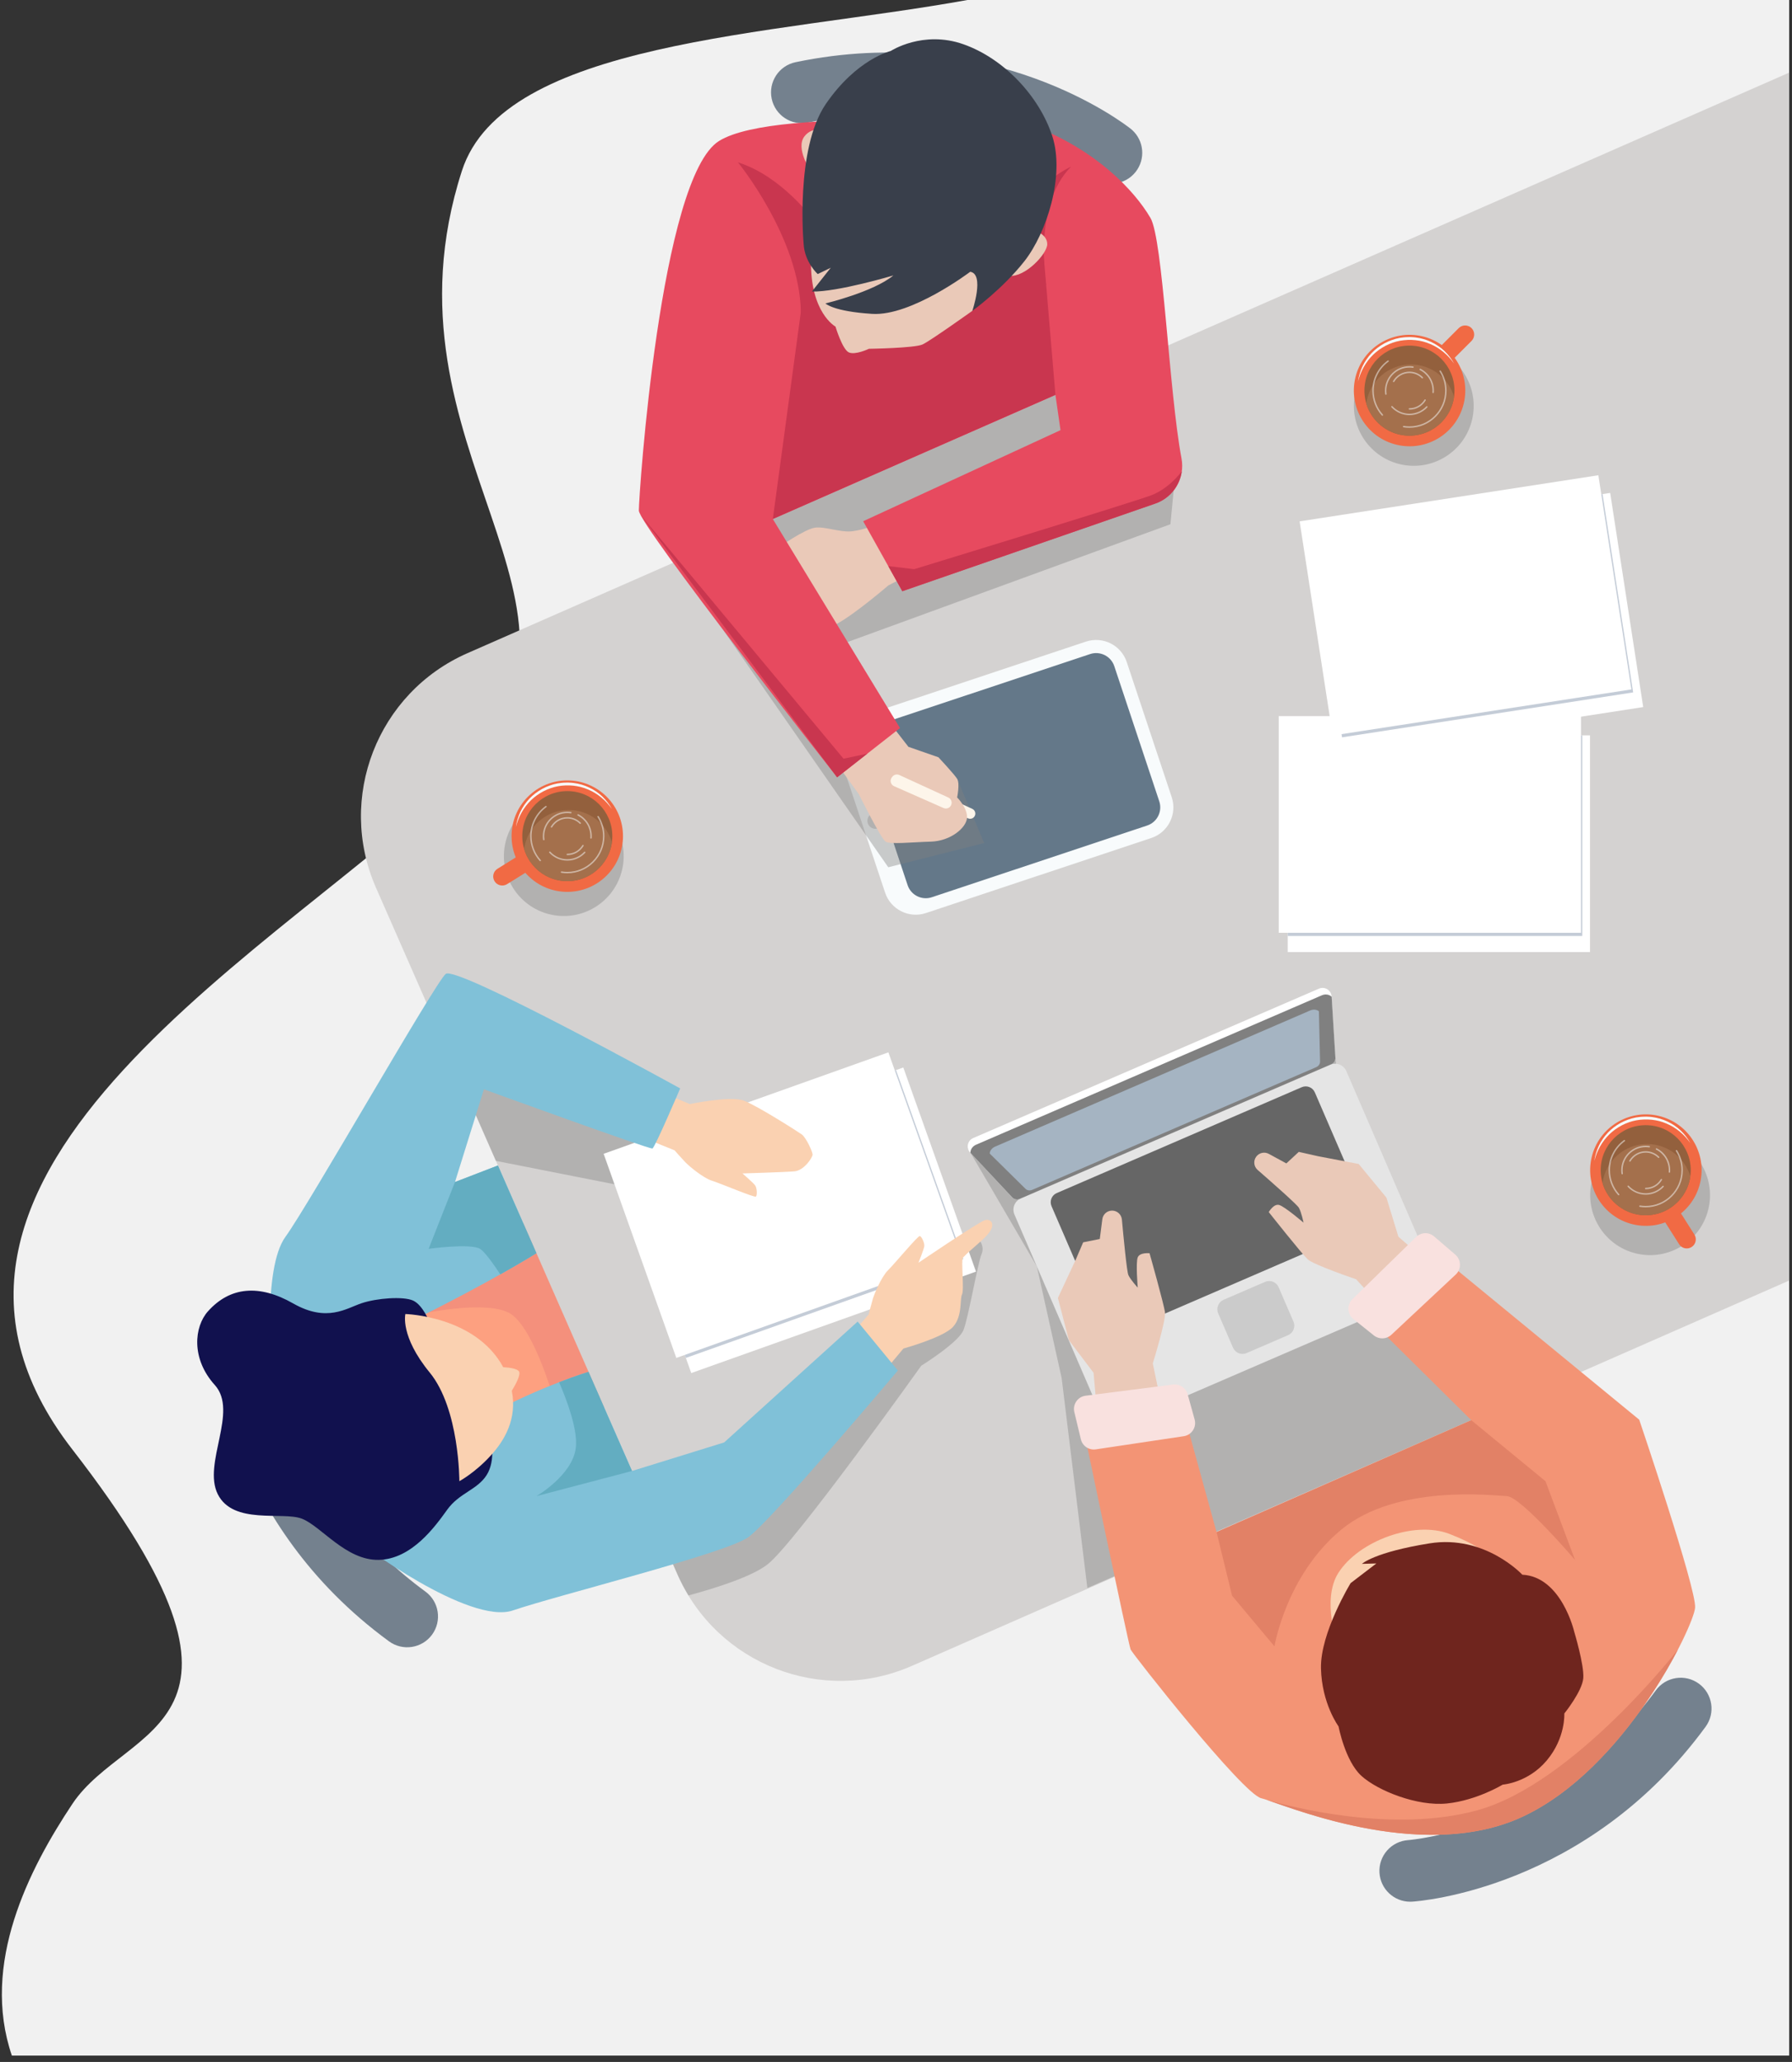 <svg width="266" height="306" viewBox="0 0 266 306" fill="none" xmlns="http://www.w3.org/2000/svg">
<rect x="0" y="0" width="266" height="306" fill="#333333" stroke="none"/>
<path d="M1.76 305.054H265.581V0H143.601C114.411 5.271 74.768 6.103 68.561 25.363C55.144 66.995 93.455 90.058 68.561 114.934C43.668 139.811 -21.379 173.695 10.746 215.112C42.87 256.529 18.797 255.608 10.746 267.699C4.303 277.373 -2.887 291.418 1.76 305.054Z" fill="#F1F1F1"/>
<path d="M209.329 282.22C206.931 282.22 204.917 280.354 204.766 277.928C204.609 275.41 206.519 273.242 209.035 273.077C209.166 273.067 214.623 272.644 221.832 269.699C231.453 265.768 239.512 259.428 245.785 250.855C247.277 248.816 250.14 248.372 252.18 249.864C254.22 251.356 254.663 254.219 253.171 256.259C235.558 280.331 210.669 282.145 209.618 282.21C209.521 282.217 209.424 282.22 209.329 282.22Z" fill="#74818E"/>
<path d="M31.779 199.735C31.779 197.337 33.645 195.323 36.071 195.172C38.589 195.015 40.757 196.925 40.922 199.441C40.932 199.572 41.355 205.029 44.3 212.238C48.231 221.859 54.571 229.918 63.144 236.191C65.183 237.683 65.627 240.546 64.135 242.586C62.643 244.625 59.78 245.069 57.74 243.577C33.668 225.964 31.854 201.075 31.789 200.024C31.782 199.927 31.779 199.83 31.779 199.735Z" fill="#74818E"/>
<path d="M168.041 19.283C169.823 20.887 170.07 23.622 168.559 25.525C166.991 27.501 164.12 27.834 162.141 26.272C162.037 26.192 157.699 22.854 150.371 20.218C140.591 16.7 130.36 16.017 119.962 18.189C117.488 18.706 115.064 17.12 114.547 14.646C114.03 12.172 115.617 9.748 118.09 9.231C147.287 3.132 166.994 18.441 167.819 19.095C167.896 19.157 167.97 19.219 168.041 19.283Z" fill="#74818E"/>
<path d="M55.143 195.914L81.501 182.089L91.429 208.209L65.311 217.424L55.143 195.914Z" fill="#FDA080"/>
<path d="M63.627 194.774C63.627 194.774 71.921 193.065 75.448 194.774C78.975 196.484 81.99 206.97 81.99 206.97L99.376 208.209L83.647 178.657L67.346 186.379L63.627 194.774Z" fill="#F4907C"/>
<path d="M69.384 96.934C56.022 102.802 49.947 118.39 55.815 131.752L100.559 233.643C106.427 247.005 122.016 253.08 135.377 247.213L265.581 190.035V10.776L69.384 96.934Z" fill="#D4D2D1"/>
<path opacity="0.4" d="M253.592 179.407C254.716 174.627 251.752 169.84 246.972 168.716C242.191 167.592 237.405 170.556 236.281 175.337C235.157 180.117 238.121 184.903 242.901 186.027C247.682 187.151 252.468 184.187 253.592 179.407Z" fill="#808080"/>
<path opacity="0.4" d="M218.515 62.272C219.639 57.491 216.675 52.705 211.894 51.581C207.114 50.457 202.328 53.421 201.204 58.201C200.08 62.981 203.044 67.768 207.824 68.892C212.604 70.016 217.391 67.052 218.515 62.272Z" fill="#808080"/>
<path opacity="0.4" d="M92.339 129.099C93.472 124.321 90.516 119.53 85.739 118.398C80.961 117.266 76.17 120.221 75.037 124.999C73.905 129.777 76.86 134.568 81.638 135.7C86.416 136.832 91.207 133.877 92.339 129.099Z" fill="#808080"/>
<g opacity="0.4">
<path d="M145.038 183.614L136.554 192.289L100.962 223.176L95.398 221.891L100.559 233.644C101.039 234.736 101.59 235.775 102.193 236.768C106.414 235.628 111.679 233.942 113.961 232.137C118.06 228.896 136.745 202.68 136.745 202.68C136.745 202.68 142.274 199.248 143.014 197.394C143.754 195.54 145.134 187.428 145.706 186.093C146.278 184.758 145.038 183.614 145.038 183.614Z" fill="#808080"/>
<path d="M112.817 178.849C114.724 178.66 116.145 175.987 116.145 175.987L119.109 174.652L119.49 171.697L114.533 169.603L86.723 161.623L69.442 157.858L68.56 160.775L73.612 172.278L102.617 178.003C102.617 178.005 110.911 179.038 112.817 178.849Z" fill="#808080"/>
</g>
<path opacity="0.4" d="M198.224 156.97L200.161 174.956L210.403 191.535L226.023 207.408L161.404 235.665L157.591 204.523L153.905 187.934L143.646 170.363L197.287 147.021C197.287 147.021 197.672 147.644 197.693 148.183C197.713 148.722 198.224 156.97 198.224 156.97Z" fill="#808080"/>
<path d="M197.455 158.01L151.532 177.848C150.608 178.247 150.183 179.319 150.582 180.243L163.67 210.54C164.069 211.464 165.141 211.889 166.065 211.49L211.988 191.652C212.912 191.253 213.337 190.181 212.938 189.257L199.85 158.96C199.452 158.036 198.379 157.611 197.455 158.01Z" fill="#E5E5E5"/>
<path d="M193.229 161.343L156.856 177.056C156.107 177.379 155.762 178.249 156.086 178.998L163.951 197.205C164.274 197.954 165.144 198.299 165.893 197.975L202.266 182.262C203.015 181.938 203.36 181.069 203.036 180.32L195.171 162.113C194.847 161.364 193.978 161.019 193.229 161.343Z" fill="#666666"/>
<path d="M187.783 190.233L181.624 192.893C180.847 193.229 180.489 194.13 180.825 194.907L183.026 200.001C183.362 200.778 184.263 201.135 185.04 200.8L191.199 198.14C191.976 197.804 192.334 196.903 191.998 196.126L189.797 191.032C189.461 190.255 188.559 189.897 187.783 190.233Z" fill="#CBCBCB"/>
<path d="M195.782 146.719L170.12 157.805L144.458 168.891C143.601 169.261 143.371 170.369 144.01 171.049L150.248 177.695C150.531 177.997 150.974 178.089 151.354 177.925L174.493 167.929L197.632 157.933C198.012 157.769 198.249 157.383 198.223 156.97L197.66 147.872C197.603 146.941 196.639 146.349 195.782 146.719Z" fill="white"/>
<path d="M198.224 156.97L197.663 147.915C197.31 147.589 196.745 147.475 196.209 147.707L170.547 158.793L144.885 169.879C144.348 170.111 144.044 170.6 144.04 171.08L150.249 177.695C150.532 177.997 150.975 178.089 151.355 177.925L174.494 167.929L197.633 157.933C198.013 157.769 198.249 157.384 198.224 156.97Z" fill="#808080"/>
<path d="M195.946 157.546L195.773 150.077C195.469 149.82 194.967 149.747 194.478 149.958L171.094 160.06L147.71 170.162C147.221 170.373 146.931 170.788 146.909 171.186L152.229 176.431C152.472 176.671 152.865 176.73 153.212 176.581L174.297 167.473L195.382 158.365C195.728 158.215 195.954 157.888 195.946 157.546Z" fill="#A5B4C2"/>
<path d="M173.201 212.338L171.118 202.338C171.118 202.338 173.08 195.988 172.931 194.778C172.782 193.568 170.635 185.984 170.635 185.984C170.635 185.984 169.19 185.83 168.881 186.601C168.572 187.372 168.881 191.084 168.881 191.084C168.881 191.084 167.801 189.918 167.493 189.223C167.259 188.697 166.761 183.486 166.532 180.985C166.463 180.232 165.832 179.658 165.077 179.658C164.342 179.658 163.721 180.204 163.627 180.934L163.251 183.87L160.783 184.364L159.626 187.064L157.03 192.618L158.664 198.887L162.326 203.726L163.097 212.338H173.201Z" fill="#EAC9B8"/>
<path d="M208.187 197.394L201.302 189.848C201.302 189.848 195.007 187.719 194.113 186.889C193.22 186.06 188.331 179.877 188.331 179.877C188.331 179.877 189.053 178.615 189.858 178.817C190.664 179.019 193.492 181.443 193.492 181.443C193.492 181.443 193.179 179.885 192.797 179.228C192.508 178.731 188.577 175.274 186.683 173.624C186.113 173.127 186.017 172.28 186.46 171.667C186.891 171.071 187.697 170.888 188.343 171.239L190.943 172.654L192.789 170.943L195.655 171.587L201.677 172.736L205.8 177.732L207.577 183.535L214.105 189.205L208.187 197.394Z" fill="#EAC9B8"/>
<path d="M134.084 158.419L91.819 173.472L102.608 203.765L144.873 188.712L134.084 158.419Z" fill="white"/>
<path d="M133.006 158.804L91.818 173.473L101.808 201.521L142.996 186.852L133.006 158.804Z" fill="#C4CCD7"/>
<path d="M131.868 156.173L89.602 171.227L100.391 201.519L142.657 186.466L131.868 156.173Z" fill="white"/>
<path d="M97.109 161.625L102.393 163.849C102.393 163.849 108.432 162.578 110.426 163.341C112.421 164.103 118.388 167.904 119.017 168.355C119.646 168.805 120.617 170.902 120.617 171.347C120.617 171.792 119.338 173.698 117.956 173.825C116.574 173.952 110.211 174.143 110.211 174.143C110.211 174.143 111.829 175.541 112.098 175.922C112.367 176.303 112.421 177.383 112.206 177.574C111.99 177.765 107.084 175.668 105.682 175.223C104.28 174.778 102.178 172.936 101.8 172.555C101.423 172.174 100.129 170.713 100.129 170.713L94.306 168.357L97.109 161.625Z" fill="#FAD1B1"/>
<path d="M130.423 204.523L134.101 200.126C134.101 200.126 140.051 198.489 141.475 196.897C142.899 195.305 142.446 192.787 142.799 192.099C143.152 191.411 142.632 186.962 142.937 186.638C144.035 185.469 145.581 184.328 146.489 183.329C148.09 181.565 146.945 180.77 146.136 181.097C144.849 181.617 136.336 187.396 136.336 187.396C136.336 187.396 137.133 185.413 137.198 184.95C137.263 184.488 136.816 183.503 136.537 183.432C136.258 183.361 132.857 187.473 131.815 188.51C130.773 189.548 129.748 192.149 129.587 192.66C129.426 193.172 128.945 195.063 128.945 195.063L124.849 199.825L130.423 204.523Z" fill="#FAD1B1"/>
<path d="M161.506 96.141L128.042 107.281C126.045 107.946 124.965 110.104 125.629 112.101L132.308 132.162C132.973 134.159 135.131 135.239 137.128 134.574L170.592 123.434C172.589 122.769 173.669 120.611 173.004 118.614L166.325 98.553C165.661 96.556 163.503 95.476 161.506 96.141Z" fill="#647889"/>
<path d="M170.9 124.36L137.436 135.501C134.932 136.335 132.217 134.976 131.383 132.472L124.704 112.411C123.87 109.907 125.229 107.191 127.733 106.358L161.197 95.217C163.701 94.383 166.417 95.742 167.25 98.246L173.929 118.307C174.764 120.811 173.405 123.526 170.9 124.36ZM129.84 107.71C128.356 108.204 127.551 109.813 128.045 111.298L134.724 131.359C135.218 132.843 136.827 133.648 138.311 133.154L170.285 122.509C171.769 122.015 172.574 120.406 172.081 118.922L165.402 98.86C164.908 97.376 163.299 96.57 161.815 97.065L129.84 107.71Z" fill="#F8FBFC"/>
<path d="M131.069 121.433C131.276 122.056 130.94 122.728 130.317 122.936C129.694 123.143 129.022 122.807 128.814 122.184C128.607 121.562 128.943 120.889 129.566 120.681C130.189 120.474 130.862 120.81 131.069 121.433Z" fill="#D4D2D1"/>
<path opacity="0.4" d="M100.291 83.362L131.853 128.704L146.087 125.112L142.074 115.578L133.855 113.261L124.193 95.87L173.733 77.798L174.495 69.937L167.974 53.639L100.291 83.362Z" fill="#808080"/>
<path d="M144.326 120.039L137.787 117.037C137.458 116.886 137.068 116.984 136.85 117.273L136.785 117.36C136.486 117.757 136.635 118.329 137.089 118.529L143.694 121.444C144.064 121.607 144.497 121.457 144.686 121.1C144.893 120.71 144.729 120.224 144.326 120.039Z" fill="#FDF5EA"/>
<path d="M130.262 77.798C130.262 77.798 128.339 78.605 126.536 78.837C124.733 79.069 122.445 78.074 120.92 78.317C119.395 78.56 115.581 81.229 115.581 81.229L114.119 84.788L113.229 90.635L119.775 93.304C119.775 93.304 121.459 94.058 124.191 92.596C126.924 91.134 131.852 86.885 131.852 86.885L135.154 85.169L130.262 77.798Z" fill="#EAC9B8"/>
<path d="M134.843 110.831L139.303 112.384C139.303 112.384 141.643 114.887 142.075 115.578C142.506 116.269 142.075 118.34 142.075 118.34C142.075 118.34 143.629 119.894 143.542 121.361C143.456 122.828 141.122 124.813 138.189 124.9C135.256 124.986 132.149 125.332 131.458 124.9C130.767 124.469 127.488 117.866 127.488 117.866L122.827 111.436L131.89 107.034L134.843 110.831Z" fill="#EAC9B8"/>
<path d="M40.356 203.584C40.356 203.584 38.902 188.315 42.369 183.549C45.836 178.783 64.576 145.842 66.162 144.528C67.747 143.214 100.963 161.525 100.963 161.525C100.963 161.525 97.234 170.267 96.846 170.438C96.458 170.609 71.83 161.654 71.83 161.654L67.537 175.415L73.912 172.959L79.629 185.977C79.629 185.977 72.852 190.24 61.34 195.913C49.827 201.587 40.356 203.584 40.356 203.584Z" fill="#80C1D8"/>
<path d="M53.167 228.538C53.013 228.933 69.694 241.204 76.137 238.992C82.579 236.781 107.648 230.56 111.061 228.134C114.475 225.708 133.276 203.387 133.276 203.387L127.307 196.124L107.491 214.062L93.819 218.297L87.358 203.583C87.358 203.583 59.63 211.954 53.167 228.538Z" fill="#80C1D8"/>
<path d="M160.218 209.123L175.006 207.159L180.583 227.362L218.39 210.759L205.276 197.778L214.265 186.829L243.323 210.687C243.323 210.687 251.839 235.814 251.616 238.589C251.393 241.364 241.306 262.474 226.007 269.604C210.708 276.734 189.977 267.51 187.223 266.867C184.469 266.223 168.126 245.475 167.823 244.784C167.519 244.094 160.218 209.123 160.218 209.123Z" fill="#F39475"/>
<path d="M175.379 68.035C173.501 58.01 172.642 35.527 170.768 32.335C168.317 28.16 162.657 22.306 153.713 18.82C153.713 18.82 115.506 15.52 106.752 20.909C97.998 26.298 94.81 73.617 94.829 75.771C94.848 77.925 124.26 115.358 124.26 115.358L133.593 108.042L114.716 77.028L156.666 58.606L157.418 63.836L128.128 77.351L133.936 87.739L171.444 74.749C174.245 73.802 175.923 70.94 175.379 68.035Z" fill="#E74A5F"/>
<path d="M128.746 111.842L125.21 112.594L95.061 76.381L124.26 115.358L128.746 111.842Z" fill="#C9364F"/>
<path d="M175.42 69.937C175.346 70.04 173.579 72.482 170.873 73.508C168.108 74.557 135.691 84.471 135.691 84.471L131.854 84.011L133.937 87.737L171.445 74.747C173.625 74.011 175.119 72.112 175.42 69.937Z" fill="#C9364F"/>
<path d="M114.716 77.027L120.73 32.612C120.73 32.612 138.016 30.833 142.846 32.612C147.676 34.391 154.894 37.618 154.894 37.618L156.666 58.605L114.716 77.027Z" fill="#C9364F"/>
<path d="M109.544 24.096C109.544 24.096 118.681 35.286 118.879 46.278C119.077 57.27 122.636 52.695 122.636 52.695L120.729 32.612C120.729 32.612 116.027 26.13 109.544 24.096Z" fill="#C9364F"/>
<path d="M155.285 42.252C155.285 42.252 153.268 30.452 158.988 24.732C158.988 24.732 151.743 27.91 149.582 36.171C147.421 44.432 155.285 42.252 155.285 42.252Z" fill="#C9364F"/>
<path d="M147.237 33.915C147.538 33.805 147.005 41.965 147.005 41.965L144.33 46.132C144.33 46.132 138.105 50.578 136.938 51.12C135.771 51.662 128.982 51.763 128.982 51.763C128.982 51.763 126.95 52.736 125.99 52.292C125.03 51.848 124.017 48.465 124.017 48.465C124.017 48.465 120.253 46.433 120.385 38.647C120.517 30.861 130.418 27.456 130.418 27.456L147.237 33.915Z" fill="#EAC9B8"/>
<path d="M123.013 19.449C123.013 19.449 120.704 18.504 119.388 20.267C118.072 22.03 120.299 25.309 120.299 25.309L123.013 19.449Z" fill="#EAC9B8"/>
<path d="M153.72 34.296C153.72 34.296 155.433 34.777 155.45 36.221C155.468 37.665 152.142 41.19 149.833 40.927C147.523 40.666 153.72 34.296 153.72 34.296Z" fill="#EAC9B8"/>
<path d="M119.29 36.204C119.29 36.204 117.99 22.117 122.589 15.423C127.188 8.729 132.222 7.565 132.222 7.565C132.222 7.565 136.995 4.448 143.006 6.567C149.017 8.685 154.253 14.274 156.187 20.164C158.121 26.054 155.334 34.586 152.079 38.739C148.824 42.892 144.33 46.134 144.33 46.134C144.33 46.134 146.189 40.673 144.016 40.332C144.016 40.332 135.292 46.946 129.468 46.58C123.644 46.213 122.528 45.03 122.528 45.03C122.528 45.03 129.642 43.33 132.61 40.876C132.61 40.876 124.303 43.355 120.515 43.265L123.316 39.734L121.384 40.67C121.384 40.67 119.434 38.937 119.29 36.204Z" fill="#393F4B"/>
<path d="M72.86 213.547C72.86 213.547 73.636 216.69 72.238 218.9C70.84 221.11 68.171 221.555 66.391 224.033C64.611 226.512 61.128 231.383 56.229 231.489C51.329 231.595 47.643 226.448 44.783 225.367C41.923 224.287 34.614 226.32 32.327 221.745C30.039 217.169 35.441 209.479 31.882 205.539C28.323 201.599 28.842 196.871 30.865 194.608C34.155 190.928 38.491 190.572 43.512 193.432C48.533 196.292 51.393 194.163 53.681 193.4C55.969 192.637 59.846 192.354 61.307 193.004C62.769 193.654 63.759 196.221 63.759 196.221L72.86 213.547Z" fill="#11114E"/>
<path d="M73.91 172.96L67.535 175.416L63.626 185.33C63.626 185.33 69.822 184.472 71.252 185.33C71.919 185.73 73.144 187.425 74.263 189.121C77.737 187.166 79.625 185.979 79.625 185.979L73.91 172.96Z" fill="#63ADC1"/>
<path d="M87.359 203.584C87.359 203.584 85.652 204.099 82.989 205.127C84.144 207.788 85.843 212.286 85.458 214.977C84.886 218.981 79.627 222.031 79.627 222.031L93.82 218.297L87.359 203.584Z" fill="#63ADC1"/>
<path d="M198.62 244.322C198.62 244.322 196.089 237.448 198.671 233.408C201.68 228.7 209.912 225.622 215.133 227.632C222.785 230.578 222.249 233.054 222.249 233.054L198.62 244.322Z" fill="#FAD1B1"/>
<path d="M225.969 233.691C225.969 233.691 220.439 227.723 212.216 229.037C203.992 230.351 202.165 232.08 202.165 232.08L204.302 232.021L200.483 234.94C200.483 234.94 195.962 242.334 196.082 247.588C196.203 252.842 198.69 256.203 198.69 256.203C198.69 256.203 199.659 261.347 202.09 263.55C204.52 265.753 210.373 268.096 214.791 267.641C219.209 267.185 223.056 264.845 223.056 264.845C223.056 264.845 226.8 264.593 229.608 261.245C232.415 257.897 232.204 254.287 232.204 254.287C232.204 254.287 234.877 250.98 235.02 249.026C235.163 247.072 233.669 242.137 233.669 242.137C233.669 242.137 231.789 233.987 225.969 233.691Z" fill="#6F251E"/>
<path d="M180.583 227.362L182.885 236.808L189.177 244.322C189.177 244.322 190.893 233.793 199.091 227.007C207.289 220.221 221.589 221.937 223.686 222.032C225.783 222.127 233.791 231.492 233.791 231.492L229.406 219.812L218.391 210.76L180.583 227.362Z" fill="#E28166"/>
<path d="M249.075 244.785C249.074 244.787 233.589 264.704 219.3 268.648C206.778 272.104 191.571 268.136 188 267.101C192.696 268.66 211.719 276.264 226.007 269.605C236.897 264.529 245.145 252.372 249.075 244.785Z" fill="#E28166"/>
<path d="M140.762 118.351L133.49 115.013C133.124 114.845 132.69 114.954 132.448 115.276L132.375 115.373C132.042 115.814 132.208 116.45 132.713 116.673L140.058 119.914C140.469 120.095 140.951 119.928 141.161 119.531C141.393 119.096 141.21 118.556 140.762 118.351Z" fill="#FDF5EA"/>
<path d="M236.014 109.13H191.146V141.288H236.014V109.13Z" fill="white"/>
<path d="M234.87 109.13H191.146V138.904H234.87V109.13Z" fill="#C4CCD7"/>
<path d="M234.679 106.27H189.811V138.428H234.679V106.27Z" fill="white"/>
<path d="M239.011 73.15L194.668 79.993L199.572 111.775L243.915 104.932L239.011 73.15Z" fill="white"/>
<path d="M237.88 73.327L194.668 79.995L199.209 109.422L242.421 102.754L237.88 73.327Z" fill="#C4CCD7"/>
<path d="M237.256 70.529L192.913 77.371L197.817 109.153L242.16 102.31L237.256 70.529Z" fill="white"/>
<path d="M73.411 130.78C73.803 131.411 74.631 131.604 75.262 131.213L79.909 128.327L78.491 126.043L73.844 128.929C73.213 129.321 73.019 130.149 73.411 130.78Z" fill="#F16A44"/>
<path d="M90.053 129.934C93.283 126.705 93.283 121.469 90.053 118.239C86.823 115.009 81.587 115.009 78.358 118.239C75.128 121.469 75.128 126.705 78.358 129.934C81.587 133.164 86.823 133.164 90.053 129.934Z" fill="#F16A44"/>
<path d="M76.584 122.719C76.68 121.942 76.917 121.183 77.251 120.466C77.594 119.754 78.046 119.089 78.597 118.511C79.702 117.359 81.175 116.562 82.752 116.261C82.95 116.23 83.149 116.207 83.348 116.18C83.546 116.147 83.748 116.157 83.947 116.143C84.047 116.14 84.147 116.132 84.247 116.134L84.547 116.145C84.747 116.147 84.946 116.174 85.145 116.195C85.939 116.295 86.718 116.518 87.437 116.863C88.157 117.204 88.827 117.651 89.399 118.198C89.966 118.749 90.462 119.372 90.83 120.062C89.942 118.776 88.71 117.759 87.301 117.166C85.897 116.558 84.321 116.414 82.829 116.679C81.335 116.957 79.936 117.688 78.831 118.744C77.737 119.813 76.948 121.198 76.584 122.719Z" fill="#F8FBFC"/>
<path d="M84.209 130.769C87.9 130.769 90.892 127.777 90.892 124.086C90.892 120.395 87.9 117.403 84.209 117.403C80.518 117.403 77.526 120.395 77.526 124.086C77.526 127.777 80.518 130.769 84.209 130.769Z" fill="#93603D"/>
<path d="M77.801 125.983C78.619 128.749 81.177 130.769 84.209 130.769C87.594 130.769 90.389 128.252 90.83 124.988C90.012 122.222 87.454 120.202 84.422 120.202C81.037 120.202 78.242 122.719 77.801 125.983Z" fill="#A4704C"/>
<g opacity="0.5">
<path d="M88.868 121.136C88.837 121.087 88.771 121.072 88.721 121.103C88.671 121.134 88.657 121.2 88.688 121.25C89.226 122.097 89.51 123.078 89.51 124.086C89.51 127.009 87.132 129.387 84.209 129.387C83.927 129.387 83.644 129.365 83.367 129.321C83.31 129.312 83.255 129.351 83.245 129.409C83.236 129.467 83.275 129.521 83.333 129.531C83.62 129.577 83.915 129.6 84.208 129.6C87.248 129.6 89.722 127.127 89.722 124.086C89.723 123.037 89.427 122.017 88.868 121.136Z" fill="#F8FBFC"/>
<path d="M81.105 119.788C81.153 119.753 81.163 119.687 81.129 119.64C81.094 119.592 81.028 119.582 80.981 119.616C79.55 120.651 78.696 122.322 78.696 124.086C78.696 125.452 79.199 126.762 80.113 127.776C80.134 127.799 80.163 127.811 80.192 127.811C80.217 127.811 80.243 127.802 80.263 127.784C80.307 127.745 80.31 127.677 80.271 127.634C79.392 126.659 78.909 125.399 78.909 124.086C78.908 122.39 79.73 120.784 81.105 119.788Z" fill="#F8FBFC"/>
<path d="M84.209 120.663C84.38 120.663 84.551 120.676 84.718 120.701C84.777 120.709 84.83 120.67 84.839 120.612C84.848 120.554 84.808 120.5 84.749 120.491C84.572 120.465 84.39 120.451 84.209 120.451C82.204 120.451 80.573 122.082 80.573 124.087C80.573 124.263 80.586 124.44 80.611 124.613C80.619 124.666 80.664 124.704 80.716 124.704C80.721 124.704 80.726 124.704 80.731 124.703C80.789 124.695 80.829 124.641 80.821 124.583C80.797 124.42 80.785 124.253 80.785 124.087C80.786 122.199 82.322 120.663 84.209 120.663Z" fill="#F8FBFC"/>
<path d="M86.869 126.565C86.909 126.522 86.907 126.455 86.864 126.415C86.821 126.375 86.754 126.377 86.714 126.42C86.069 127.112 85.156 127.509 84.21 127.509C83.254 127.509 82.335 127.105 81.688 126.4C81.648 126.357 81.581 126.354 81.538 126.394C81.495 126.434 81.492 126.501 81.532 126.544C82.219 127.292 83.195 127.721 84.211 127.721C85.214 127.722 86.183 127.3 86.869 126.565Z" fill="#F8FBFC"/>
<path d="M85.759 121.033C86.914 121.621 87.632 122.791 87.632 124.086C87.632 124.174 87.629 124.262 87.622 124.348C87.618 124.407 87.661 124.457 87.72 124.462C87.723 124.462 87.725 124.462 87.728 124.462C87.783 124.462 87.83 124.42 87.834 124.364C87.841 124.272 87.844 124.18 87.844 124.086C87.844 122.71 87.082 121.468 85.855 120.844C85.803 120.817 85.739 120.838 85.712 120.891C85.686 120.943 85.707 121.007 85.759 121.033Z" fill="#F8FBFC"/>
<path d="M84.209 126.907C85.207 126.907 86.11 126.397 86.626 125.541C86.656 125.491 86.64 125.425 86.59 125.395C86.54 125.364 86.474 125.381 86.444 125.431C85.967 126.222 85.131 126.694 84.209 126.694C84.15 126.694 84.103 126.742 84.103 126.8C84.103 126.86 84.15 126.907 84.209 126.907Z" fill="#F8FBFC"/>
<path d="M86.054 122.242C86.096 122.284 86.163 122.284 86.204 122.242C86.246 122.2 86.246 122.133 86.204 122.092C85.671 121.559 84.963 121.266 84.209 121.266C83.21 121.266 82.276 121.803 81.771 122.666C81.741 122.717 81.758 122.782 81.809 122.811C81.826 122.821 81.844 122.826 81.862 122.826C81.899 122.826 81.934 122.807 81.954 122.773C82.42 121.974 83.284 121.478 84.208 121.478C84.906 121.478 85.561 121.749 86.054 122.242Z" fill="#F8FBFC"/>
</g>
<path d="M218.43 48.693C217.905 48.168 217.054 48.168 216.529 48.693L212.661 52.561L214.562 54.462L218.43 50.594C218.955 50.069 218.955 49.218 218.43 48.693Z" fill="#F16A44"/>
<path d="M217.28 59.866C218.333 55.421 215.584 50.964 211.14 49.911C206.695 48.858 202.238 51.607 201.185 56.052C200.132 60.496 202.881 64.953 207.325 66.006C211.77 67.059 216.227 64.31 217.28 59.866Z" fill="#F16A44"/>
<path d="M201.588 56.606C201.684 55.829 201.921 55.07 202.255 54.353C202.598 53.641 203.05 52.976 203.601 52.398C204.705 51.246 206.179 50.449 207.756 50.148C207.954 50.117 208.153 50.094 208.352 50.067C208.55 50.034 208.752 50.044 208.951 50.03C209.051 50.027 209.151 50.019 209.251 50.021L209.551 50.032C209.751 50.034 209.95 50.061 210.149 50.082C210.943 50.182 211.722 50.405 212.441 50.75C213.161 51.091 213.831 51.538 214.403 52.085C214.97 52.636 215.466 53.259 215.834 53.949C214.946 52.663 213.714 51.646 212.305 51.053C210.901 50.445 209.325 50.301 207.833 50.565C206.339 50.843 204.94 51.574 203.835 52.63C202.741 53.699 201.952 55.084 201.588 56.606Z" fill="#F8FBFC"/>
<path d="M209.213 64.655C212.904 64.655 215.896 61.663 215.896 57.972C215.896 54.281 212.904 51.289 209.213 51.289C205.522 51.289 202.53 54.281 202.53 57.972C202.53 61.663 205.522 64.655 209.213 64.655Z" fill="#93603D"/>
<path d="M202.805 59.869C203.623 62.635 206.181 64.655 209.213 64.655C212.598 64.655 215.393 62.138 215.834 58.874C215.016 56.108 212.458 54.088 209.426 54.088C206.041 54.089 203.246 56.606 202.805 59.869Z" fill="#A4704C"/>
<g opacity="0.5">
<path d="M213.872 55.022C213.841 54.972 213.775 54.958 213.725 54.989C213.676 55.02 213.661 55.086 213.692 55.136C214.23 55.983 214.514 56.964 214.514 57.973C214.514 60.896 212.136 63.274 209.213 63.274C208.931 63.274 208.648 63.252 208.371 63.208C208.314 63.199 208.259 63.238 208.249 63.296C208.24 63.354 208.279 63.409 208.337 63.418C208.624 63.464 208.919 63.487 209.212 63.487C212.252 63.487 214.726 61.014 214.726 57.973C214.727 56.923 214.431 55.903 213.872 55.022Z" fill="#F8FBFC"/>
<path d="M206.109 53.675C206.157 53.641 206.167 53.574 206.133 53.527C206.098 53.479 206.032 53.469 205.985 53.503C204.554 54.538 203.7 56.209 203.7 57.973C203.7 59.339 204.203 60.649 205.117 61.663C205.138 61.686 205.167 61.698 205.196 61.698C205.221 61.698 205.247 61.689 205.267 61.671C205.311 61.632 205.314 61.565 205.275 61.521C204.397 60.546 203.913 59.287 203.913 57.973C203.912 56.276 204.734 54.67 206.109 53.675Z" fill="#F8FBFC"/>
<path d="M209.213 54.549C209.384 54.549 209.555 54.562 209.722 54.587C209.781 54.595 209.834 54.556 209.843 54.498C209.852 54.44 209.812 54.386 209.753 54.377C209.576 54.35 209.394 54.337 209.213 54.337C207.208 54.337 205.577 55.968 205.577 57.973C205.577 58.149 205.59 58.326 205.615 58.499C205.623 58.552 205.668 58.59 205.72 58.59C205.725 58.59 205.73 58.59 205.735 58.589C205.793 58.581 205.833 58.527 205.825 58.469C205.802 58.306 205.789 58.139 205.789 57.973C205.79 56.085 207.326 54.549 209.213 54.549Z" fill="#F8FBFC"/>
<path d="M211.873 60.451C211.913 60.408 211.911 60.341 211.868 60.301C211.825 60.261 211.758 60.263 211.718 60.306C211.073 60.998 210.16 61.395 209.214 61.395C208.258 61.395 207.339 60.991 206.692 60.286C206.652 60.243 206.585 60.24 206.542 60.28C206.499 60.32 206.496 60.387 206.536 60.43C207.223 61.178 208.199 61.607 209.215 61.607C210.218 61.608 211.187 61.186 211.873 60.451Z" fill="#F8FBFC"/>
<path d="M210.763 54.919C211.918 55.507 212.636 56.677 212.636 57.972C212.636 58.06 212.633 58.147 212.626 58.234C212.622 58.293 212.665 58.343 212.724 58.348C212.727 58.348 212.729 58.348 212.732 58.348C212.787 58.348 212.834 58.306 212.838 58.25C212.845 58.158 212.848 58.066 212.848 57.972C212.848 56.596 212.086 55.354 210.859 54.73C210.807 54.703 210.743 54.724 210.716 54.777C210.69 54.829 210.711 54.893 210.763 54.919Z" fill="#F8FBFC"/>
<path d="M209.213 60.793C210.211 60.793 211.114 60.282 211.63 59.427C211.66 59.377 211.644 59.311 211.594 59.281C211.544 59.251 211.479 59.267 211.448 59.317C210.971 60.108 210.135 60.58 209.213 60.58C209.154 60.58 209.107 60.628 209.107 60.686C209.107 60.746 209.155 60.793 209.213 60.793Z" fill="#F8FBFC"/>
<path d="M211.058 56.128C211.1 56.17 211.167 56.17 211.208 56.128C211.249 56.087 211.249 56.019 211.208 55.978C210.675 55.445 209.967 55.152 209.213 55.152C208.214 55.152 207.28 55.689 206.775 56.552C206.745 56.603 206.762 56.668 206.813 56.697C206.83 56.707 206.848 56.711 206.866 56.711C206.903 56.711 206.938 56.692 206.958 56.658C207.425 55.859 208.288 55.363 209.212 55.363C209.91 55.364 210.565 55.635 211.058 56.128Z" fill="#F8FBFC"/>
</g>
<path d="M251.097 185.063C251.724 184.665 251.909 183.835 251.511 183.208L248.579 178.59L246.31 180.031L249.242 184.649C249.64 185.276 250.471 185.461 251.097 185.063Z" fill="#F16A44"/>
<path d="M252.358 175.557C253.411 171.112 250.662 166.656 246.217 165.602C241.773 164.549 237.316 167.298 236.263 171.743C235.209 176.187 237.959 180.644 242.403 181.697C246.848 182.751 251.305 180.002 252.358 175.557Z" fill="#F16A44"/>
<path d="M236.659 172.295C236.755 171.518 236.992 170.759 237.326 170.042C237.669 169.33 238.122 168.665 238.672 168.087C239.776 166.935 241.25 166.138 242.827 165.837C243.025 165.806 243.224 165.783 243.423 165.756C243.621 165.723 243.823 165.732 244.022 165.719C244.122 165.716 244.222 165.708 244.322 165.71L244.622 165.721C244.822 165.723 245.021 165.75 245.22 165.771C246.014 165.871 246.793 166.094 247.512 166.439C248.232 166.78 248.902 167.227 249.474 167.774C250.041 168.325 250.537 168.948 250.905 169.638C250.017 168.352 248.785 167.335 247.376 166.742C245.971 166.134 244.396 165.99 242.904 166.254C241.41 166.532 240.011 167.263 238.906 168.319C237.812 169.389 237.023 170.773 236.659 172.295Z" fill="#F8FBFC"/>
<path d="M244.284 180.345C247.975 180.345 250.967 177.353 250.967 173.662C250.967 169.971 247.975 166.979 244.284 166.979C240.593 166.979 237.601 169.971 237.601 173.662C237.601 177.353 240.593 180.345 244.284 180.345Z" fill="#93603D"/>
<path d="M237.876 175.559C238.694 178.325 241.252 180.345 244.284 180.345C247.669 180.345 250.464 177.828 250.905 174.564C250.087 171.798 247.529 169.778 244.497 169.778C241.112 169.778 238.317 172.295 237.876 175.559Z" fill="#A4704C"/>
<g opacity="0.5">
<path d="M248.943 170.711C248.912 170.662 248.846 170.647 248.796 170.678C248.746 170.709 248.732 170.775 248.763 170.825C249.301 171.672 249.585 172.653 249.585 173.662C249.585 176.585 247.207 178.963 244.284 178.963C244.002 178.963 243.719 178.941 243.442 178.897C243.385 178.888 243.33 178.927 243.32 178.985C243.311 179.043 243.35 179.097 243.408 179.107C243.695 179.153 243.99 179.176 244.283 179.176C247.323 179.176 249.797 176.703 249.797 173.663C249.798 172.613 249.502 171.593 248.943 170.711Z" fill="#F8FBFC"/>
<path d="M241.18 169.364C241.228 169.33 241.238 169.263 241.204 169.216C241.169 169.168 241.103 169.158 241.056 169.192C239.625 170.227 238.771 171.898 238.771 173.662C238.771 175.028 239.274 176.338 240.188 177.352C240.209 177.375 240.238 177.387 240.267 177.387C240.292 177.387 240.318 177.378 240.338 177.36C240.382 177.321 240.385 177.253 240.346 177.21C239.467 176.236 238.984 174.975 238.984 173.662C238.983 171.966 239.805 170.359 241.18 169.364Z" fill="#F8FBFC"/>
<path d="M244.284 170.239C244.455 170.239 244.626 170.252 244.793 170.277C244.852 170.285 244.905 170.246 244.914 170.187C244.923 170.129 244.883 170.075 244.824 170.066C244.647 170.039 244.465 170.026 244.284 170.026C242.279 170.026 240.648 171.657 240.648 173.662C240.648 173.838 240.661 174.015 240.686 174.188C240.694 174.241 240.739 174.279 240.791 174.279C240.796 174.279 240.801 174.279 240.806 174.278C240.864 174.27 240.904 174.216 240.896 174.158C240.872 173.995 240.86 173.828 240.86 173.662C240.861 171.774 242.397 170.239 244.284 170.239Z" fill="#F8FBFC"/>
<path d="M246.944 176.141C246.984 176.098 246.982 176.031 246.939 175.991C246.896 175.951 246.829 175.953 246.789 175.996C246.144 176.688 245.231 177.085 244.285 177.085C243.329 177.085 242.41 176.681 241.763 175.976C241.723 175.933 241.656 175.93 241.613 175.97C241.57 176.01 241.567 176.077 241.607 176.12C242.294 176.868 243.27 177.297 244.286 177.297C245.289 177.297 246.258 176.876 246.944 176.141Z" fill="#F8FBFC"/>
<path d="M245.834 170.609C246.989 171.197 247.707 172.367 247.707 173.662C247.707 173.75 247.704 173.837 247.697 173.924C247.693 173.983 247.736 174.033 247.795 174.038C247.798 174.038 247.8 174.038 247.803 174.038C247.858 174.038 247.905 173.996 247.909 173.94C247.916 173.848 247.919 173.756 247.919 173.662C247.919 172.286 247.157 171.044 245.93 170.42C245.878 170.393 245.814 170.414 245.787 170.467C245.761 170.518 245.782 170.582 245.834 170.609Z" fill="#F8FBFC"/>
<path d="M244.284 176.483C245.282 176.483 246.185 175.972 246.701 175.117C246.731 175.067 246.715 175.001 246.665 174.971C246.615 174.941 246.549 174.957 246.519 175.007C246.042 175.798 245.206 176.27 244.284 176.27C244.225 176.27 244.178 176.318 244.178 176.376C244.178 176.435 244.226 176.483 244.284 176.483Z" fill="#F8FBFC"/>
<path d="M246.129 171.817C246.171 171.859 246.238 171.859 246.279 171.817C246.321 171.775 246.321 171.708 246.279 171.667C245.746 171.134 245.038 170.841 244.284 170.841C243.285 170.841 242.351 171.378 241.846 172.241C241.816 172.292 241.833 172.357 241.884 172.386C241.901 172.396 241.919 172.4 241.938 172.4C241.974 172.4 242.01 172.381 242.03 172.347C242.496 171.548 243.36 171.052 244.284 171.052C244.981 171.053 245.636 171.324 246.129 171.817Z" fill="#F8FBFC"/>
</g>
<path d="M77.069 203.584C76.881 203.138 75.772 202.958 74.693 202.891C70.582 195.27 60.176 195.004 60.176 195.004C60.176 195.004 59.344 198.269 63.78 203.681C68.216 209.093 68.187 219.812 68.187 219.812C68.187 219.812 70.522 218.564 72.882 215.966C74.853 213.796 76.796 210.606 75.97 206.401C76.625 205.317 77.269 204.061 77.069 203.584Z" fill="#FAD1B1"/>
<path d="M177.328 210.652L176.288 206.905C176.025 205.957 175.106 205.346 174.13 205.471L161.145 207.128C159.976 207.277 159.196 208.408 159.471 209.553L160.44 213.594C160.679 214.592 161.642 215.242 162.657 215.09L175.713 213.138C176.89 212.963 177.647 211.797 177.328 210.652Z" fill="#F9E1DF"/>
<path d="M200.904 195.758L203.94 198.187C204.708 198.801 205.811 198.759 206.529 198.087L216.088 189.144C216.948 188.339 216.919 186.966 216.026 186.198L212.875 183.488C212.097 182.818 210.936 182.855 210.201 183.573L200.757 192.796C199.906 193.627 199.975 195.015 200.904 195.758Z" fill="#F9E1DF"/>
</svg>

